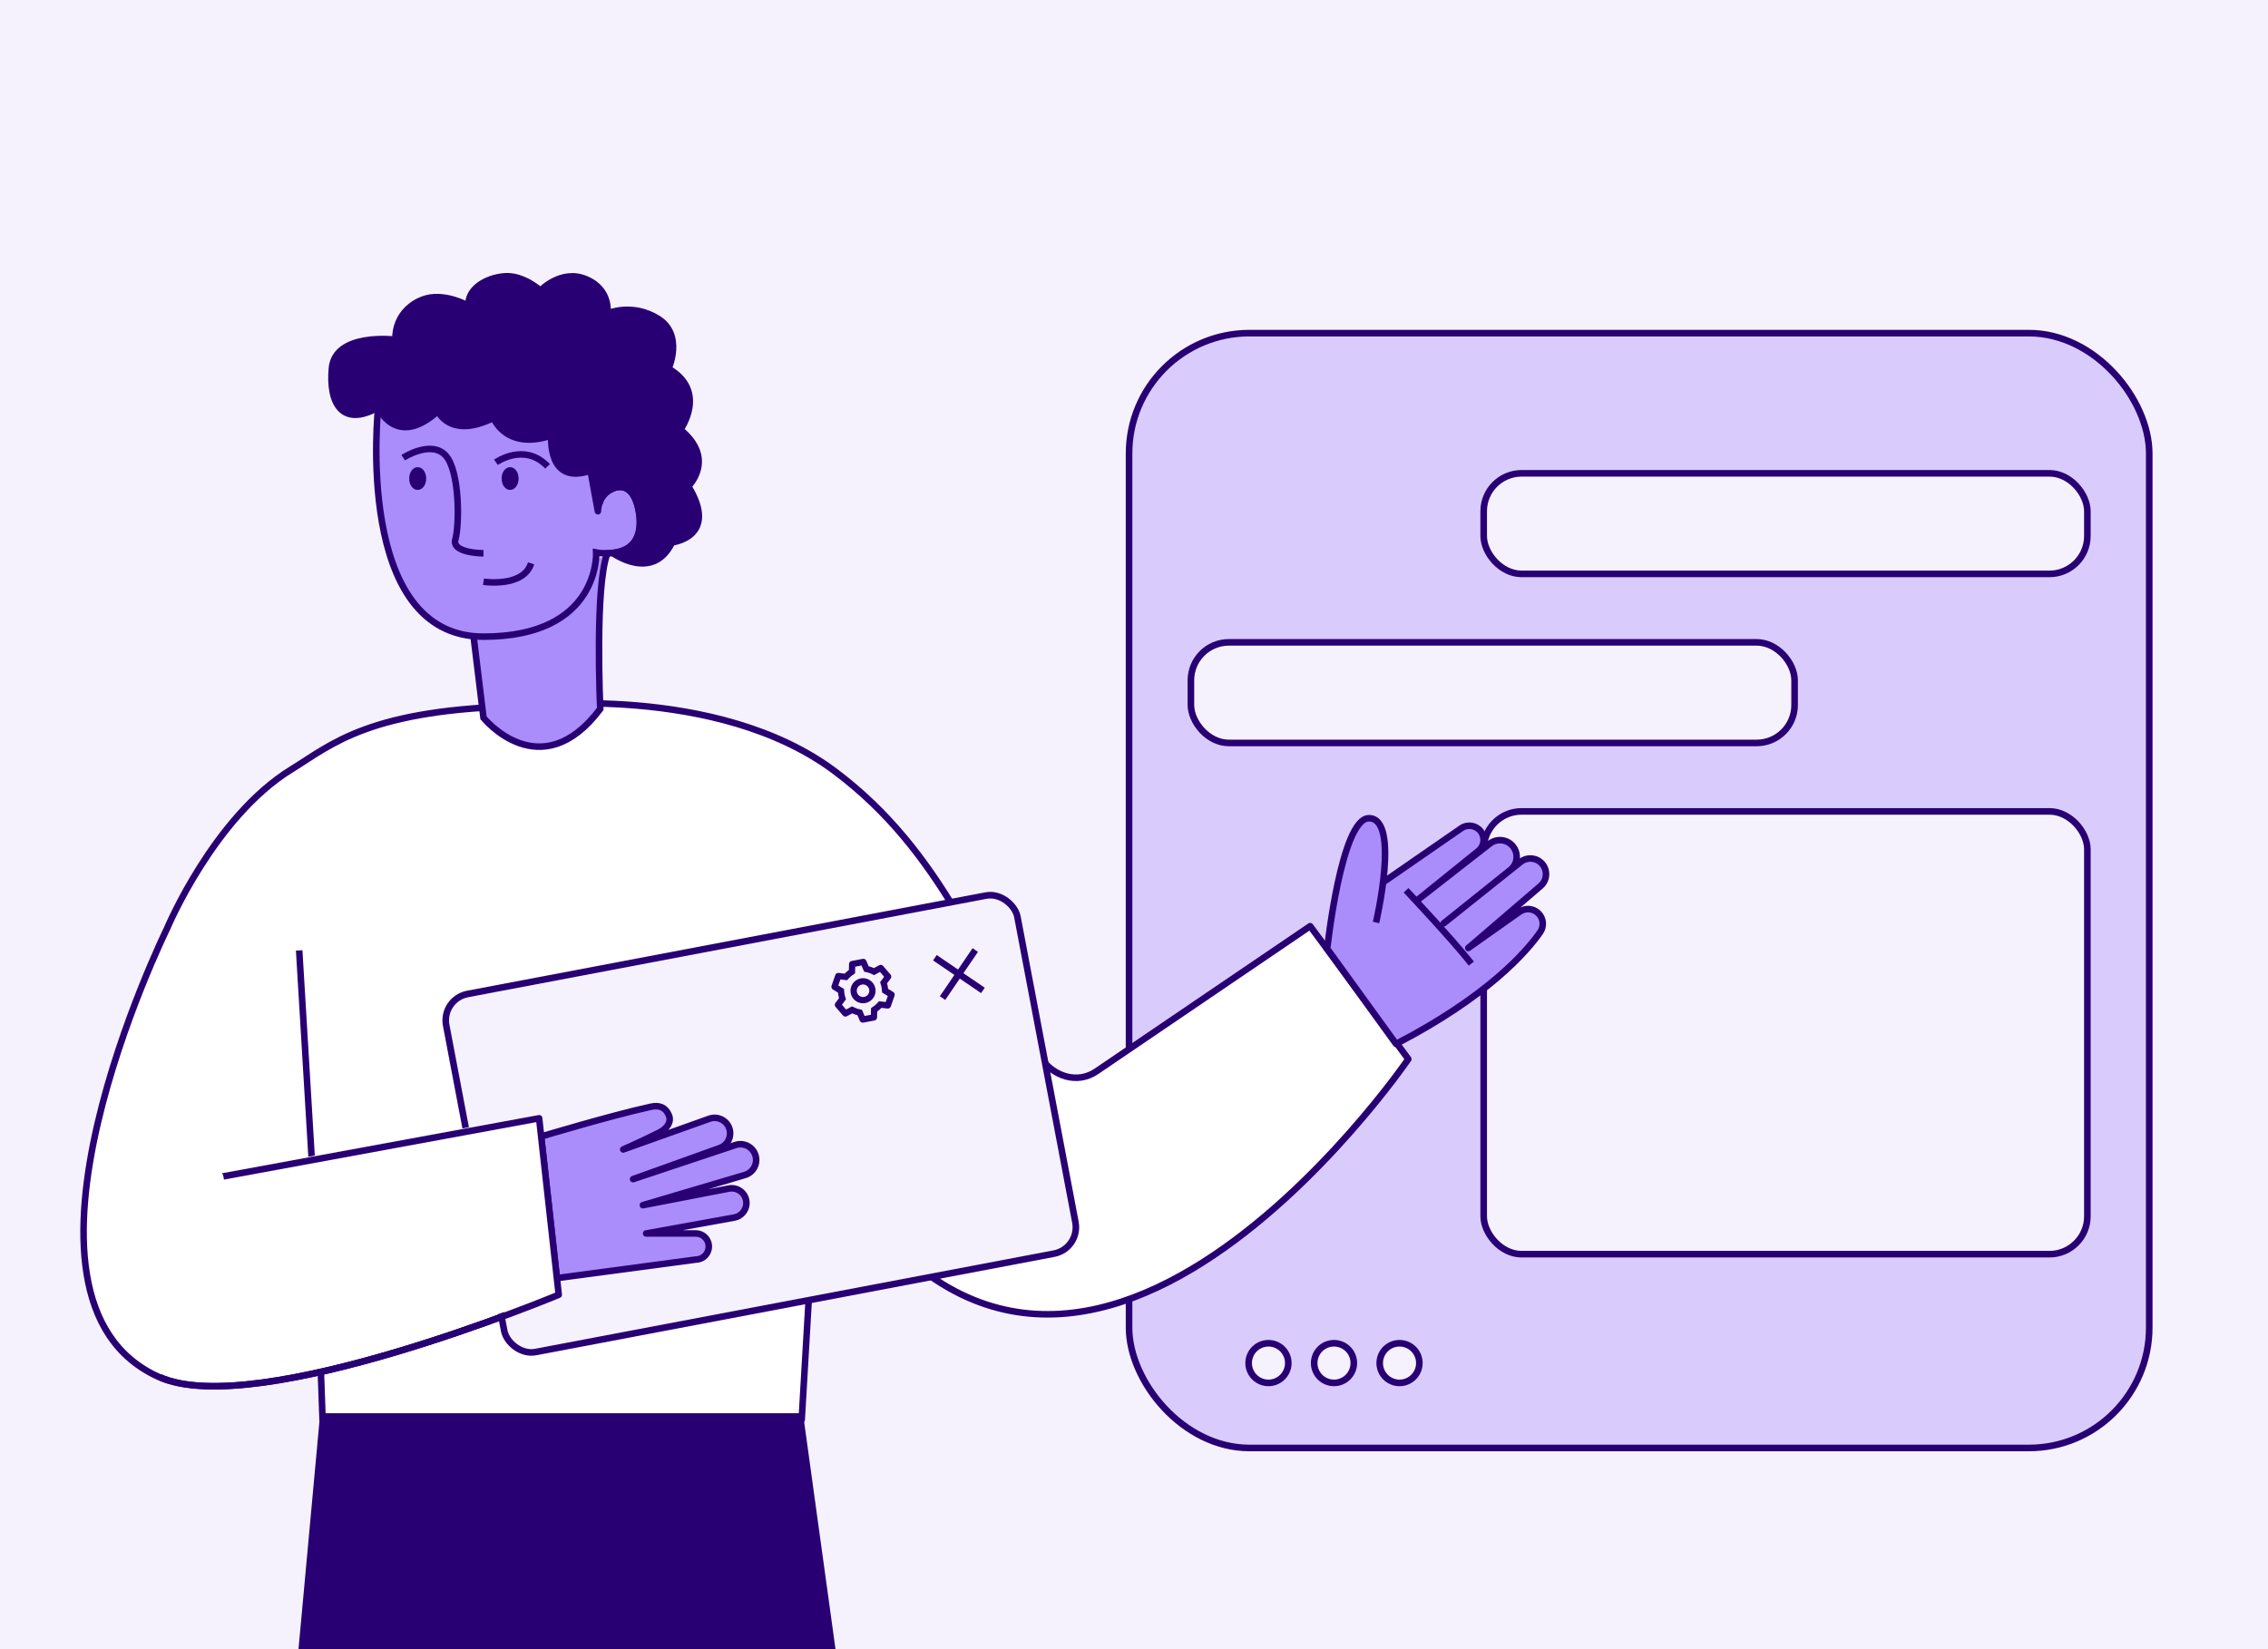 <svg width="550" height="400" viewBox="0 0 550 400" fill="none" xmlns="http://www.w3.org/2000/svg">
<rect x="0" y="0" width="550" height="400" fill="#808080" stroke="none"/>
<g clip-path="url(#clip0_1569_17563)">
<rect width="550" height="400" fill="#F5F2FE"/>
<rect x="273.8" y="80.8" width="247.4" height="270.4" rx="29.2" fill="#D9CCFD" stroke="#280074" stroke-width="1.6"/>
<rect x="359.8" y="114.8" width="146.4" height="24.4" rx="9.2" fill="#F5F2FE" stroke="#280074" stroke-width="1.6"/>
<rect x="288.8" y="155.8" width="146.4" height="24.4" rx="9.2" fill="#F5F2FE" stroke="#280074" stroke-width="1.6"/>
<rect x="359.8" y="196.8" width="146.4" height="107.4" rx="9.2" fill="#F5F2FE" stroke="#280074" stroke-width="1.6"/>
<circle cx="307.609" cy="330.609" r="4.809" fill="#F5F2FE" stroke="#280074" stroke-width="1.6"/>
<circle cx="323.501" cy="330.609" r="4.809" fill="#F5F2FE" stroke="#280074" stroke-width="1.6"/>
<circle cx="339.392" cy="330.609" r="4.809" fill="#F5F2FE" stroke="#280074" stroke-width="1.6"/>
<path d="M74.068 226.736L78.222 344.318H194.417L197.89 284.897L202.177 226.736" fill="white"/>
<path d="M74.068 226.736L78.222 344.318H194.417L197.89 284.897L202.177 226.736" stroke="#280074" stroke-width="1.588" stroke-linejoin="round"/>
<path d="M54.024 285.325L130.594 271.238L135.349 314.044C135.349 314.044 62.196 344.55 38.588 334.01C-3.713 315.12 40.479 225.277 40.479 225.277C40.479 225.277 51.805 198.187 70.695 186.598C80.421 180.626 89.538 171.827 127.814 171.247C127.814 171.247 173.841 165.612 202.475 187.085C228.919 206.911 237.381 234.066 252.255 256.41C255.382 261.1 261.232 263.019 265.884 259.855L317.724 224.64L341.528 256.878C341.528 256.878 256.231 381.783 198.345 276.747" fill="white"/>
<path d="M54.024 285.325L130.594 271.238L135.349 314.044C135.349 314.044 62.196 344.55 38.588 334.01C-3.713 315.12 40.479 225.277 40.479 225.277C40.479 225.277 51.805 198.187 70.695 186.598C80.421 180.626 89.538 171.827 127.814 171.247C127.814 171.247 173.841 165.612 202.475 187.085C228.919 206.911 237.381 234.066 252.255 256.41C255.382 261.1 261.232 263.019 265.884 259.855L317.724 224.64L341.528 256.878C341.528 256.878 256.231 381.783 198.345 276.747" stroke="#280074" stroke-width="1.588" stroke-linejoin="round"/>
<path d="M335.612 213.861L354.368 200.889C355.901 199.823 358.012 200.182 359.117 201.685C360.202 203.169 359.933 205.249 358.5 206.404L343.925 218.162L361.267 204.632C363.069 203.228 365.678 203.587 367.022 205.438C368.296 207.191 367.978 209.63 366.285 210.984L350.117 223.936L368.764 209.052C370.337 207.798 372.627 207.987 373.961 209.5C375.365 211.083 375.205 213.512 373.593 214.896L356.071 229.929L368.495 221.148C369.919 220.143 371.86 220.312 373.085 221.537C374.319 222.771 374.479 224.703 373.483 226.126C370.138 230.905 360.77 241.667 338.549 253.196L321.711 229.929L335.612 213.861Z" fill="#AA8DFA" stroke="#280074" stroke-width="1.588" stroke-linejoin="round"/>
<path d="M340.977 215.933C340.977 215.933 352.416 228.089 356.806 233.713" stroke="#280074" stroke-width="1.588" stroke-linejoin="round"/>
<path d="M78.371 343.571L46.947 685.468H118.001L138.52 436.655L142.134 436.645L167.391 685.468H241.193L194.029 343.571H78.371Z" fill="#280074" stroke="#280074" stroke-width="1.588" stroke-linejoin="round"/>
<path d="M114.834 154.306L117.25 174.107C117.25 174.107 131.069 191.202 145.557 171.956C145.557 171.956 144.195 142.171 147.299 134.204" fill="#AA8DFA"/>
<path d="M114.834 154.306L117.25 174.107C117.25 174.107 131.069 191.202 145.557 171.956C145.557 171.956 144.195 142.171 147.299 134.204" stroke="#280074" stroke-width="1.588" stroke-miterlimit="10"/>
<path d="M91.706 98.82C91.706 98.82 85.679 154.419 117.249 154.419C145.556 154.419 144.586 134.009 144.586 134.009C144.586 134.009 156.446 136.342 155.084 125.068C153.721 113.793 145.754 118.846 145.362 122.153C145.362 122.153 155.084 78.022 91.706 98.824V98.82Z" fill="#AA8DFA" stroke="#280074" stroke-width="1.588" stroke-miterlimit="10"/>
<path d="M95.899 82.387C95.899 82.387 81.322 80.601 80.498 89.261C79.673 97.92 83.108 103.701 91.701 98.82C91.701 98.82 96.031 108.926 106.208 99.715C106.208 99.715 109.096 106.589 119.682 101.364C119.682 101.364 122.707 109.34 133.708 105.628C133.708 105.628 132.61 117.863 143.196 114.15L144.995 124.007C144.995 124.007 144.995 120.135 148.311 118.613C150.431 117.639 152.61 117.841 154.012 120.919C155.414 123.996 157.147 133.37 148.558 134.115C148.558 134.115 158.289 141.227 162.971 131.549C162.971 131.549 174.462 130.27 166.909 117.934C166.909 117.934 173.717 111.337 164.995 104.212C164.995 104.212 171.697 94.957 162.125 89.424C162.125 89.424 165.846 81.232 159.572 77.299C153.298 73.366 147.297 76.02 147.297 76.02C147.297 76.02 148.187 70.275 142.125 67.722C136.062 65.169 131.062 70.486 131.062 70.486C131.062 70.486 126.909 66.655 122.336 67.025C117.764 67.396 113.293 70.165 113.615 74.208C113.615 74.208 109.784 71.867 105.317 72.078C100.851 72.29 95.736 76.091 95.899 82.382V82.387Z" fill="#280074"/>
<path d="M95.899 82.387L95.802 83.175L96.693 83.284V82.387H95.899ZM91.701 98.82L92.431 98.507L92.082 97.691L91.309 98.129L91.701 98.82ZM106.208 99.715L106.94 99.407L106.506 98.374L105.675 99.126L106.208 99.715ZM119.682 101.364L120.424 101.082L120.115 100.265L119.331 100.652L119.682 101.364ZM133.708 105.628L134.498 105.698L134.607 104.486L133.454 104.875L133.708 105.628ZM143.196 114.15L143.977 114.008L143.81 113.094L142.934 113.401L143.196 114.15ZM144.995 124.007L144.214 124.149C144.288 124.553 144.658 124.834 145.067 124.797C145.476 124.76 145.789 124.417 145.789 124.007H144.995ZM148.311 118.613L148.642 119.334L148.311 118.613ZM148.558 134.115L148.489 133.324L146.381 133.507L148.089 134.756L148.558 134.115ZM162.971 131.549L162.884 130.76L162.448 130.809L162.257 131.203L162.971 131.549ZM166.909 117.934L166.356 117.363L165.9 117.806L166.232 118.348L166.909 117.934ZM164.995 104.212L164.352 103.747L163.913 104.353L164.493 104.827L164.995 104.212ZM162.125 89.424L161.402 89.096L161.104 89.751L161.728 90.111L162.125 89.424ZM147.297 76.02L146.512 75.898L146.29 77.333L147.618 76.746L147.297 76.02ZM131.062 70.486L130.524 71.07L131.102 71.603L131.641 71.03L131.062 70.486ZM113.615 74.208L113.201 74.885L114.53 75.697L114.406 74.145L113.615 74.208ZM95.899 82.382H96.693V82.372L96.693 82.362L95.899 82.382ZM95.899 82.387C95.996 81.599 95.995 81.599 95.995 81.599C95.995 81.599 95.994 81.599 95.994 81.599C95.993 81.599 95.992 81.598 95.991 81.598C95.989 81.598 95.985 81.598 95.981 81.597C95.973 81.596 95.961 81.595 95.946 81.593C95.916 81.59 95.872 81.585 95.816 81.579C95.704 81.568 95.541 81.552 95.334 81.536C94.921 81.503 94.334 81.466 93.627 81.449C92.218 81.417 90.315 81.464 88.375 81.794C86.444 82.121 84.413 82.738 82.793 83.886C81.146 85.052 79.938 86.763 79.707 89.185L80.498 89.261L81.288 89.336C81.47 87.429 82.393 86.115 83.711 85.181C85.057 84.228 86.824 83.667 88.641 83.359C90.447 83.052 92.241 83.005 93.59 83.037C94.263 83.052 94.82 83.087 95.208 83.118C95.402 83.134 95.553 83.148 95.654 83.159C95.705 83.164 95.743 83.168 95.768 83.171C95.781 83.172 95.79 83.173 95.796 83.174C95.799 83.174 95.801 83.174 95.802 83.175C95.802 83.175 95.803 83.175 95.803 83.175C95.803 83.175 95.803 83.175 95.803 83.175C95.803 83.175 95.802 83.175 95.899 82.387ZM80.498 89.261L79.707 89.185C79.29 93.567 79.913 97.486 81.994 99.666C83.065 100.788 84.486 101.407 86.214 101.397C87.915 101.387 89.877 100.769 92.094 99.51L91.701 98.82L91.309 98.129C89.23 99.311 87.539 99.801 86.205 99.809C84.898 99.817 83.901 99.365 83.142 98.57C81.563 96.915 80.881 93.614 81.288 89.336L80.498 89.261ZM91.701 98.82C90.972 99.132 90.972 99.133 90.972 99.133C90.972 99.134 90.973 99.134 90.973 99.135C90.973 99.135 90.974 99.136 90.974 99.138C90.975 99.14 90.976 99.143 90.978 99.147C90.981 99.154 90.985 99.163 90.991 99.175C91.001 99.199 91.016 99.231 91.036 99.272C91.075 99.355 91.132 99.47 91.207 99.611C91.358 99.892 91.584 100.279 91.888 100.711C92.492 101.57 93.429 102.642 94.738 103.407C96.064 104.181 97.752 104.628 99.796 104.241C101.82 103.857 104.127 102.669 106.74 100.303L106.208 99.715L105.675 99.126C103.2 101.366 101.149 102.369 99.5 102.681C97.87 102.99 96.567 102.637 95.539 102.036C94.494 101.425 93.713 100.547 93.186 99.798C92.926 99.427 92.733 99.097 92.607 98.861C92.544 98.744 92.499 98.651 92.469 98.59C92.455 98.559 92.444 98.536 92.438 98.522C92.435 98.515 92.433 98.51 92.431 98.508C92.431 98.506 92.431 98.506 92.43 98.506C92.43 98.505 92.431 98.506 92.431 98.506C92.431 98.506 92.431 98.506 92.431 98.506C92.431 98.507 92.431 98.507 91.701 98.82ZM106.208 99.715C105.476 100.022 105.476 100.023 105.476 100.024C105.476 100.024 105.477 100.024 105.477 100.025C105.477 100.026 105.478 100.027 105.478 100.028C105.479 100.03 105.48 100.033 105.482 100.036C105.485 100.043 105.488 100.051 105.493 100.06C105.501 100.08 105.513 100.105 105.528 100.136C105.558 100.199 105.602 100.284 105.66 100.388C105.776 100.595 105.952 100.877 106.197 101.194C106.687 101.826 107.463 102.606 108.608 103.203C110.939 104.417 114.584 104.766 120.033 102.076L119.682 101.364L119.331 100.652C114.194 103.187 111.101 102.711 109.342 101.795C108.442 101.326 107.834 100.714 107.452 100.221C107.261 99.975 107.128 99.76 107.045 99.612C107.003 99.538 106.975 99.481 106.957 99.445C106.949 99.427 106.943 99.415 106.94 99.408C106.939 99.405 106.938 99.403 106.938 99.403C106.938 99.403 106.938 99.403 106.938 99.404C106.938 99.404 106.939 99.405 106.939 99.405C106.939 99.406 106.939 99.406 106.939 99.406C106.939 99.407 106.94 99.407 106.208 99.715ZM119.682 101.364C118.94 101.645 118.94 101.646 118.94 101.646C118.94 101.647 118.941 101.647 118.941 101.648C118.941 101.649 118.942 101.65 118.942 101.651C118.943 101.653 118.944 101.656 118.945 101.659C118.948 101.666 118.951 101.674 118.955 101.684C118.964 101.705 118.975 101.733 118.99 101.767C119.02 101.836 119.063 101.933 119.122 102.051C119.239 102.287 119.416 102.614 119.664 102.99C120.16 103.74 120.945 104.699 122.107 105.533C124.47 107.229 128.249 108.308 133.962 106.38L133.708 105.628L133.454 104.875C128.166 106.66 124.932 105.606 123.033 104.243C122.063 103.547 121.405 102.744 120.989 102.115C120.782 101.801 120.637 101.533 120.545 101.348C120.5 101.255 120.467 101.184 120.448 101.138C120.438 101.115 120.431 101.098 120.427 101.089C120.425 101.084 120.424 101.081 120.424 101.08C120.423 101.08 120.423 101.079 120.423 101.08C120.424 101.08 120.424 101.08 120.424 101.081C120.424 101.081 120.424 101.081 120.424 101.081C120.424 101.082 120.424 101.082 119.682 101.364ZM133.708 105.628C132.917 105.557 132.917 105.557 132.917 105.557C132.917 105.558 132.917 105.558 132.917 105.558C132.917 105.559 132.917 105.56 132.917 105.561C132.916 105.564 132.916 105.567 132.916 105.571C132.915 105.578 132.914 105.589 132.913 105.602C132.911 105.629 132.909 105.667 132.906 105.715C132.9 105.812 132.893 105.95 132.888 106.123C132.878 106.469 132.876 106.956 132.909 107.527C132.974 108.66 133.176 110.169 133.746 111.579C134.318 112.992 135.288 114.372 136.921 115.109C138.554 115.845 140.695 115.869 143.459 114.9L143.196 114.15L142.934 113.401C140.405 114.288 138.712 114.175 137.574 113.661C136.436 113.148 135.695 112.165 135.218 110.984C134.739 109.799 134.554 108.481 134.494 107.436C134.464 106.918 134.466 106.478 134.475 106.169C134.479 106.014 134.485 105.894 134.49 105.813C134.493 105.772 134.495 105.742 134.496 105.723C134.497 105.713 134.498 105.706 134.498 105.702C134.498 105.7 134.498 105.699 134.498 105.698C134.498 105.698 134.498 105.698 134.498 105.698C134.498 105.698 134.498 105.698 134.498 105.698C134.498 105.698 134.498 105.698 133.708 105.628ZM143.196 114.15L142.415 114.293L144.214 124.149L144.995 124.007L145.776 123.864L143.977 114.008L143.196 114.15ZM144.995 124.007C145.789 124.007 145.789 124.007 145.789 124.007C145.789 124.007 145.789 124.008 145.789 124.008C145.789 124.008 145.789 124.008 145.789 124.009C145.789 124.009 145.789 124.009 145.789 124.009C145.789 124.009 145.789 124.008 145.789 124.006C145.789 124.003 145.789 123.996 145.79 123.985C145.79 123.964 145.791 123.93 145.794 123.885C145.8 123.793 145.811 123.655 145.834 123.483C145.88 123.138 145.973 122.663 146.157 122.148C146.526 121.119 147.239 119.979 148.642 119.334L148.311 118.613L147.98 117.891C146.067 118.769 145.123 120.326 144.662 121.613C144.432 122.257 144.318 122.845 144.26 123.273C144.231 123.487 144.217 123.664 144.209 123.79C144.206 123.853 144.204 123.904 144.203 123.941C144.202 123.959 144.202 123.974 144.202 123.985C144.202 123.99 144.201 123.995 144.201 123.999C144.201 124 144.201 124.002 144.201 124.003C144.201 124.004 144.201 124.005 144.201 124.005C144.201 124.005 144.201 124.006 144.201 124.006C144.201 124.006 144.201 124.007 144.995 124.007ZM148.311 118.613L148.642 119.334C149.603 118.893 150.463 118.772 151.19 119.003C151.898 119.228 152.65 119.843 153.29 121.248L154.012 120.919L154.734 120.589C153.972 118.916 152.934 117.892 151.671 117.49C150.428 117.094 149.139 117.359 147.98 117.891L148.311 118.613ZM154.012 120.919L153.29 121.248C153.943 122.682 154.682 125.634 154.248 128.262C154.034 129.56 153.543 130.729 152.667 131.613C151.799 132.488 150.484 133.151 148.489 133.324L148.558 134.115L148.626 134.906C150.926 134.707 152.616 133.919 153.794 132.731C154.965 131.551 155.564 130.044 155.815 128.521C156.312 125.506 155.483 122.232 154.734 120.589L154.012 120.919ZM148.558 134.115C148.089 134.756 148.09 134.756 148.09 134.757C148.09 134.757 148.091 134.757 148.091 134.757C148.092 134.758 148.092 134.758 148.093 134.759C148.095 134.76 148.098 134.762 148.101 134.764C148.107 134.769 148.116 134.775 148.127 134.783C148.148 134.798 148.179 134.82 148.219 134.847C148.298 134.902 148.412 134.978 148.558 135.071C148.849 135.257 149.268 135.509 149.783 135.779C150.81 136.316 152.25 136.938 153.862 137.242C155.476 137.545 157.305 137.537 159.065 136.759C160.837 135.976 162.448 134.453 163.686 131.895L162.971 131.549L162.257 131.203C161.153 133.484 159.792 134.702 158.423 135.307C157.042 135.917 155.56 135.946 154.156 135.681C152.75 135.417 151.464 134.866 150.519 134.372C150.05 134.126 149.671 133.898 149.412 133.733C149.283 133.65 149.183 133.583 149.118 133.538C149.085 133.516 149.061 133.499 149.045 133.488C149.037 133.482 149.032 133.478 149.029 133.476C149.027 133.475 149.026 133.474 149.026 133.474C149.026 133.474 149.026 133.474 149.026 133.474C149.026 133.474 149.026 133.474 149.026 133.474C149.026 133.474 149.026 133.474 148.558 134.115ZM162.971 131.549C163.059 132.338 163.06 132.338 163.06 132.338C163.06 132.338 163.061 132.338 163.061 132.338C163.062 132.338 163.064 132.338 163.065 132.337C163.067 132.337 163.071 132.337 163.075 132.336C163.083 132.335 163.093 132.334 163.106 132.332C163.133 132.329 163.17 132.324 163.217 132.317C163.31 132.303 163.441 132.281 163.604 132.249C163.928 132.185 164.379 132.079 164.895 131.911C165.916 131.579 167.24 130.985 168.324 129.939C169.427 128.874 170.257 127.359 170.274 125.272C170.291 123.215 169.518 120.675 167.586 117.519L166.909 117.934L166.232 118.348C168.076 121.361 168.7 123.606 168.686 125.259C168.673 126.882 168.046 128 167.221 128.797C166.376 129.612 165.3 130.109 164.403 130.402C163.959 130.546 163.571 130.637 163.297 130.691C163.16 130.718 163.052 130.736 162.981 130.747C162.945 130.752 162.918 130.756 162.902 130.758C162.894 130.759 162.888 130.76 162.885 130.76C162.883 130.76 162.882 130.76 162.882 130.76C162.882 130.76 162.882 130.76 162.882 130.76C162.882 130.76 162.883 130.76 162.883 130.76C162.883 130.76 162.884 130.76 162.971 131.549ZM166.909 117.934C167.461 118.504 167.462 118.503 167.462 118.503C167.462 118.503 167.463 118.502 167.463 118.502C167.463 118.501 167.464 118.501 167.465 118.5C167.467 118.498 167.469 118.496 167.471 118.494C167.476 118.489 167.483 118.482 167.491 118.474C167.508 118.457 167.53 118.435 167.558 118.406C167.613 118.347 167.69 118.264 167.783 118.157C167.969 117.944 168.22 117.635 168.49 117.241C169.029 116.458 169.659 115.322 169.994 113.931C170.332 112.531 170.368 110.877 169.72 109.091C169.073 107.309 167.764 105.449 165.497 103.597L164.995 104.212L164.493 104.827C166.587 106.538 167.698 108.174 168.227 109.633C168.755 111.088 168.725 112.419 168.451 113.559C168.174 114.707 167.647 115.665 167.182 116.342C166.951 116.678 166.738 116.94 166.586 117.115C166.509 117.202 166.449 117.268 166.409 117.31C166.389 117.331 166.374 117.346 166.365 117.355C166.36 117.359 166.357 117.362 166.356 117.364C166.355 117.365 166.355 117.365 166.355 117.365C166.355 117.365 166.355 117.365 166.355 117.364C166.356 117.364 166.356 117.364 166.356 117.364C166.356 117.364 166.356 117.363 166.909 117.934ZM164.995 104.212C165.638 104.678 165.638 104.677 165.639 104.677C165.639 104.677 165.639 104.676 165.639 104.676C165.64 104.675 165.64 104.675 165.641 104.674C165.643 104.672 165.644 104.669 165.647 104.666C165.651 104.66 165.657 104.652 165.664 104.641C165.679 104.62 165.7 104.59 165.726 104.552C165.778 104.475 165.85 104.365 165.938 104.224C166.114 103.942 166.35 103.538 166.602 103.036C167.104 102.036 167.677 100.626 167.934 99.018C168.191 97.406 168.132 95.57 167.339 93.752C166.544 91.927 165.038 90.191 162.522 88.737L162.125 89.424L161.728 90.111C163.997 91.423 165.244 92.919 165.884 94.386C166.527 95.86 166.588 97.375 166.366 98.768C166.143 100.165 165.639 101.415 165.183 102.324C164.957 102.776 164.745 103.137 164.591 103.384C164.514 103.507 164.452 103.601 164.411 103.662C164.39 103.693 164.374 103.716 164.364 103.73C164.359 103.737 164.356 103.742 164.354 103.745C164.353 103.746 164.352 103.747 164.352 103.747C164.352 103.747 164.352 103.748 164.352 103.747C164.352 103.747 164.352 103.747 164.352 103.747C164.352 103.747 164.352 103.747 164.995 104.212ZM162.125 89.424C162.848 89.752 162.848 89.752 162.848 89.751C162.848 89.751 162.848 89.751 162.848 89.751C162.849 89.75 162.849 89.749 162.849 89.748C162.85 89.746 162.851 89.744 162.852 89.742C162.855 89.736 162.858 89.728 162.862 89.719C162.871 89.7 162.882 89.674 162.897 89.639C162.925 89.572 162.965 89.474 163.013 89.35C163.109 89.103 163.236 88.748 163.368 88.312C163.631 87.443 163.916 86.232 163.994 84.882C164.149 82.176 163.465 78.802 159.994 76.626L159.572 77.299L159.15 77.971C161.953 79.728 162.545 82.417 162.409 84.79C162.34 85.98 162.087 87.063 161.848 87.853C161.729 88.246 161.615 88.562 161.532 88.778C161.49 88.886 161.456 88.968 161.434 89.022C161.422 89.049 161.414 89.069 161.408 89.081C161.406 89.088 161.404 89.092 161.403 89.094C161.402 89.095 161.402 89.096 161.402 89.096C161.402 89.096 161.402 89.096 161.402 89.096C161.402 89.096 161.402 89.096 161.402 89.096C161.402 89.096 161.402 89.096 162.125 89.424ZM159.572 77.299L159.994 76.626C156.682 74.55 153.435 74.211 151.022 74.393C149.817 74.484 148.818 74.704 148.116 74.903C147.764 75.003 147.486 75.097 147.293 75.169C147.196 75.204 147.12 75.234 147.067 75.256C147.04 75.266 147.019 75.275 147.004 75.282C146.996 75.285 146.99 75.288 146.985 75.29C146.983 75.291 146.981 75.292 146.979 75.292C146.979 75.293 146.978 75.293 146.977 75.293C146.977 75.293 146.977 75.293 146.976 75.294C146.976 75.294 146.976 75.294 147.297 76.02C147.618 76.746 147.618 76.746 147.617 76.746C147.617 76.746 147.617 76.746 147.617 76.746C147.617 76.746 147.616 76.747 147.616 76.747C147.616 76.747 147.616 76.747 147.617 76.746C147.618 76.746 147.621 76.745 147.624 76.743C147.632 76.74 147.646 76.734 147.665 76.727C147.702 76.711 147.762 76.688 147.841 76.659C148 76.6 148.24 76.518 148.549 76.43C149.168 76.255 150.061 76.057 151.141 75.976C153.297 75.814 156.188 76.114 159.15 77.971L159.572 77.299ZM147.297 76.02C148.081 76.141 148.081 76.141 148.081 76.141C148.081 76.141 148.082 76.14 148.082 76.14C148.082 76.139 148.082 76.138 148.082 76.137C148.082 76.135 148.083 76.133 148.083 76.13C148.084 76.126 148.085 76.119 148.086 76.111C148.088 76.095 148.091 76.074 148.094 76.048C148.1 75.995 148.108 75.921 148.115 75.829C148.129 75.645 148.141 75.385 148.135 75.067C148.123 74.433 148.037 73.56 147.744 72.597C147.149 70.645 145.708 68.37 142.433 66.99L142.125 67.722L141.817 68.454C144.604 69.627 145.75 71.5 146.225 73.06C146.466 73.852 146.537 74.574 146.548 75.098C146.553 75.359 146.543 75.567 146.532 75.707C146.526 75.777 146.521 75.829 146.517 75.862C146.515 75.878 146.514 75.889 146.513 75.896C146.512 75.899 146.512 75.9 146.512 75.901C146.512 75.901 146.512 75.901 146.512 75.901C146.512 75.9 146.512 75.9 146.512 75.9C146.512 75.9 146.512 75.899 146.512 75.899C146.512 75.899 146.512 75.898 147.297 76.02ZM142.125 67.722L142.433 66.99C139.117 65.594 136.099 66.363 133.963 67.438C132.896 67.975 132.033 68.595 131.437 69.08C131.138 69.323 130.905 69.534 130.744 69.686C130.663 69.762 130.6 69.824 130.557 69.868C130.535 69.889 130.518 69.907 130.506 69.92C130.5 69.926 130.495 69.931 130.491 69.935C130.489 69.937 130.488 69.938 130.487 69.94C130.486 69.94 130.485 69.941 130.485 69.941C130.485 69.942 130.485 69.942 130.484 69.942C130.484 69.942 130.484 69.943 131.062 70.486C131.641 71.03 131.64 71.03 131.64 71.031C131.64 71.031 131.64 71.031 131.64 71.031C131.64 71.031 131.64 71.031 131.64 71.031C131.64 71.031 131.64 71.031 131.641 71.03C131.642 71.029 131.644 71.026 131.648 71.023C131.655 71.016 131.666 71.003 131.683 70.987C131.715 70.954 131.766 70.904 131.834 70.84C131.97 70.711 132.175 70.527 132.439 70.311C132.97 69.879 133.737 69.329 134.677 68.856C136.557 67.91 139.07 67.297 141.817 68.454L142.125 67.722ZM131.062 70.486C131.6 69.903 131.6 69.903 131.6 69.903C131.6 69.903 131.6 69.902 131.6 69.902C131.599 69.902 131.599 69.901 131.598 69.901C131.597 69.9 131.596 69.899 131.595 69.898C131.592 69.895 131.588 69.891 131.583 69.887C131.573 69.878 131.559 69.865 131.541 69.85C131.506 69.818 131.455 69.773 131.389 69.718C131.257 69.606 131.067 69.449 130.825 69.264C130.342 68.893 129.649 68.404 128.805 67.926C127.134 66.98 124.787 66.03 122.272 66.234L122.336 67.025L122.401 67.817C124.458 67.65 126.474 68.431 128.023 69.308C128.789 69.742 129.42 70.187 129.859 70.523C130.078 70.691 130.247 70.831 130.361 70.928C130.418 70.976 130.46 71.013 130.488 71.037C130.501 71.05 130.511 71.058 130.517 71.064C130.521 71.067 130.523 71.069 130.524 71.07C130.524 71.07 130.525 71.07 130.525 71.07C130.525 71.07 130.525 71.07 130.524 71.07C130.524 71.07 130.524 71.07 130.524 71.07C130.524 71.07 130.524 71.07 131.062 70.486ZM122.336 67.025L122.272 66.234C119.862 66.429 117.451 67.256 115.662 68.605C113.866 69.96 112.635 71.902 112.824 74.271L113.615 74.208L114.406 74.145C114.273 72.47 115.117 71.006 116.619 69.873C118.128 68.734 120.239 67.992 122.401 67.817L122.336 67.025ZM113.615 74.208C114.029 73.53 114.029 73.53 114.029 73.53C114.029 73.53 114.028 73.53 114.028 73.53C114.028 73.53 114.027 73.529 114.027 73.529C114.026 73.528 114.025 73.528 114.023 73.527C114.02 73.525 114.017 73.523 114.012 73.52C114.002 73.514 113.989 73.507 113.973 73.497C113.939 73.477 113.891 73.45 113.83 73.415C113.707 73.346 113.53 73.25 113.304 73.136C112.853 72.909 112.207 72.61 111.416 72.319C109.84 71.738 107.655 71.173 105.279 71.285L105.317 72.078L105.355 72.871C107.445 72.772 109.409 73.271 110.866 73.808C111.592 74.076 112.182 74.349 112.589 74.554C112.793 74.657 112.949 74.742 113.054 74.8C113.106 74.829 113.145 74.852 113.169 74.866C113.182 74.874 113.191 74.879 113.196 74.882C113.199 74.884 113.201 74.885 113.201 74.885C113.202 74.885 113.202 74.886 113.202 74.886C113.202 74.886 113.202 74.886 113.202 74.885C113.202 74.885 113.202 74.885 113.202 74.885C113.201 74.885 113.201 74.885 113.615 74.208ZM105.317 72.078L105.279 71.285C100.46 71.513 94.929 75.605 95.106 82.403L95.899 82.382L96.693 82.362C96.543 76.576 101.241 73.066 105.355 72.871L105.317 72.078ZM95.899 82.382H95.105V82.387H95.899H96.693V82.382H95.899Z" fill="#280074"/>
<path d="M97.773 111.006C97.773 111.006 104.524 106.646 108.038 110.442C111.552 114.238 111.411 127.457 110.428 130.83C109.445 134.203 117.244 134.203 117.244 134.203" stroke="#280074" stroke-width="1.588" stroke-miterlimit="10"/>
<path d="M120.273 112.131C120.273 112.131 127.165 107.211 132.787 113.115" stroke="#280074" stroke-width="1.588" stroke-miterlimit="10"/>
<path d="M117.248 141.099C117.248 141.099 126.917 142.58 128.796 136.637" stroke="#280074" stroke-width="1.588" stroke-miterlimit="10"/>
<path d="M101.293 118.035C101.992 118.035 102.558 117.154 102.558 116.068C102.558 114.982 101.992 114.102 101.293 114.102C100.594 114.102 100.027 114.982 100.027 116.068C100.027 117.154 100.594 118.035 101.293 118.035Z" fill="#280074" stroke="#280074" stroke-width="1.588" stroke-miterlimit="10"/>
<path d="M123.703 118.035C124.402 118.035 124.968 117.154 124.968 116.068C124.968 114.982 124.402 114.102 123.703 114.102C123.004 114.102 122.438 114.982 122.438 116.068C122.438 117.154 123.004 118.035 123.703 118.035Z" fill="#280074" stroke="#280074" stroke-width="1.588" stroke-miterlimit="10"/>
<path d="M321.803 230.518C321.803 230.518 325.227 198.461 331.977 198.461C339.623 198.461 333.69 223.748 333.69 223.748" fill="#AA8DFA"/>
<path d="M321.803 230.518C321.803 230.518 325.227 198.461 331.977 198.461C339.623 198.461 333.69 223.748 333.69 223.748" stroke="#280074" stroke-width="1.588" stroke-linejoin="round"/>
<path d="M197.9 285.262L200.854 234.031" stroke="#280074" stroke-width="1.588"/>
<path d="M75.587 280.964L72.551 230.519" stroke="#280074" stroke-width="1.588"/>
<rect x="106.992" y="242.3" width="141" height="88.399" rx="6.508" transform="rotate(-10.75 106.992 242.3)" fill="#F5F2FE" stroke="#280074" stroke-width="1.6"/>
<g clip-path="url(#clip1_1569_17563)">
<path d="M212.073 247.518L209.352 248.034C209 248.101 208.65 247.914 208.509 247.585L207.938 246.235C207.498 246.134 207.071 245.984 206.664 245.789L205.374 246.487C205.059 246.658 204.668 246.586 204.435 246.315L202.624 244.218C202.392 243.946 202.379 243.551 202.592 243.264L203.473 242.09C203.341 241.659 203.257 241.215 203.222 240.765L201.972 239.998C201.668 239.809 201.535 239.436 201.652 239.098L202.565 236.482C202.683 236.144 203.02 235.934 203.375 235.977L204.832 236.154C204.989 235.984 205.155 235.823 205.33 235.672C205.498 235.53 205.674 235.397 205.857 235.273L205.895 233.808C205.904 233.451 206.161 233.148 206.513 233.081L209.234 232.565C209.585 232.498 209.935 232.685 210.075 233.014L210.651 234.364C210.878 234.416 211.103 234.482 211.322 234.56C211.527 234.632 211.728 234.715 211.924 234.809L213.215 234.111C213.529 233.941 213.92 234.013 214.153 234.284L215.961 236.383C216.193 236.654 216.206 237.05 215.993 237.336L215.112 238.511C215.244 238.942 215.328 239.386 215.364 239.836L216.614 240.605C216.917 240.794 217.05 241.167 216.934 241.504L216.02 244.12C215.903 244.457 215.566 244.667 215.211 244.624L213.754 244.448C213.604 244.609 213.446 244.762 213.28 244.906C213.105 245.057 212.923 245.198 212.732 245.328L212.691 246.792C212.681 247.149 212.424 247.451 212.073 247.518ZM206.618 244.083L207.317 244.415C207.474 244.491 207.636 244.557 207.801 244.614C207.957 244.668 208.115 244.715 208.276 244.753L209.032 244.926L209.67 246.425L211.188 246.137L211.233 244.508L211.872 244.069C212.151 243.877 212.409 243.655 212.64 243.408L213.168 242.843L214.787 243.039L215.296 241.58L213.908 240.726L213.848 239.954C213.822 239.616 213.758 239.282 213.659 238.958L213.431 238.217L214.41 236.911L213.401 235.74L211.967 236.516L211.268 236.184C210.962 236.037 210.641 235.924 210.311 235.846L209.555 235.673L208.917 234.174L207.399 234.462L207.353 236.091L206.715 236.529C206.579 236.622 206.448 236.722 206.323 236.83C206.191 236.943 206.066 237.063 205.947 237.19L205.419 237.755L203.801 237.559L203.291 239.022L204.679 239.875L204.739 240.648C204.765 240.986 204.829 241.32 204.928 241.644L205.156 242.385L204.177 243.688L205.185 244.859L206.618 244.083ZM209.858 243.291C208.206 243.604 206.613 242.52 206.299 240.868C205.986 239.216 207.07 237.623 208.722 237.309C210.374 236.996 211.967 238.081 212.28 239.732C212.592 241.383 211.508 242.975 209.858 243.291ZM209.006 238.805C208.189 238.961 207.649 239.743 207.792 240.562C207.935 241.381 208.71 241.934 209.531 241.803C210.352 241.672 210.916 240.907 210.798 240.083L210.855 240.383L210.785 240.016C210.628 239.19 209.832 238.648 209.006 238.805Z" fill="#280074"/>
</g>
<path d="M235.852 229.99L232.331 235.162L227.159 231.64L226.271 232.945L231.442 236.466L227.921 241.638L229.226 242.526L232.747 237.355L237.919 240.876L238.807 239.571L233.635 236.05L237.157 230.878L235.852 229.99Z" fill="#280074"/>
<path d="M131.221 275.659C131.221 275.659 148.235 270.536 157.838 268.441C159.986 267.972 161.435 268.629 162.222 270.536C162.87 272.11 161.767 273.753 159.863 274.7C154.494 277.369 151.132 278.795 151.132 278.795L172.029 271.348C174.12 270.602 176.41 271.826 176.947 273.977C177.425 275.858 176.39 277.79 174.568 278.447L153.531 285.993L178.351 277.72C180.362 277.053 182.532 278.148 183.189 280.169C183.846 282.21 182.692 284.38 180.641 284.988L155.901 292.315L176.758 288.283C178.759 287.895 180.671 289.259 180.969 291.27C181.248 293.181 179.974 294.963 178.072 295.312L156.697 299.175H168.724C170.785 299.175 172.288 301.106 171.79 303.107C171.442 304.511 170.177 305.506 168.724 305.506L135.034 310.006L131.221 275.659Z" fill="#AA8DFA" stroke="#280074" stroke-width="1.588" stroke-linejoin="round"/>
<path d="M130.741 270.273L54.17 284.361L38.734 333.046C62.342 343.586 135.496 313.08 135.496 313.08L130.741 270.273Z" fill="white"/>
<path d="M54.17 285.324L130.741 271.236L135.496 314.043C135.496 314.043 62.342 344.549 38.734 334.009" stroke="#280074" stroke-width="1.588" stroke-linejoin="round"/>
</g>
<defs>
<clipPath id="clip0_1569_17563">
<rect width="550" height="400" fill="white"/>
</clipPath>
<clipPath id="clip1_1569_17563">
<rect width="18.264" height="18.264" fill="white" transform="translate(198.617 233.031) rotate(-10.75)"/>
</clipPath>
</defs>
</svg>
